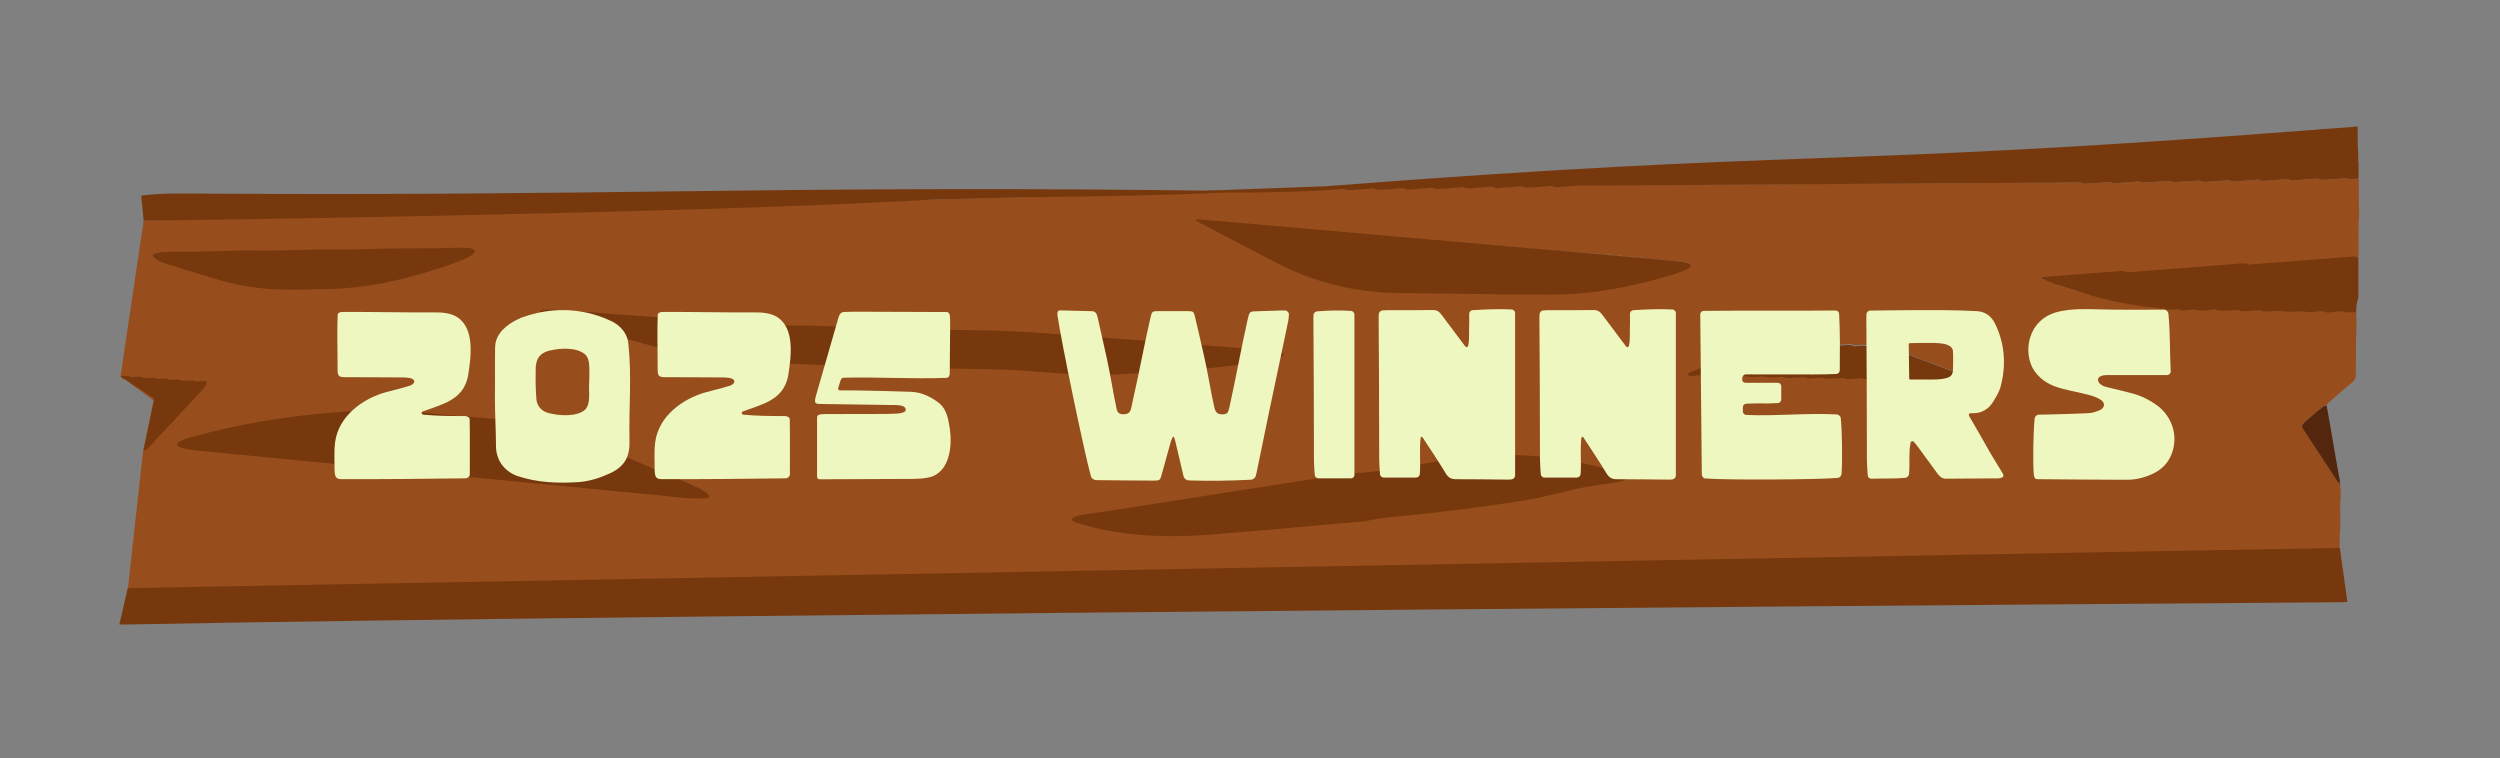 <?xml version="1.0" encoding="UTF-8"?>
<svg id="Layer_1" data-name="Layer 1" xmlns="http://www.w3.org/2000/svg" viewBox="0 0 1254.9 380.5">
  <rect x="0" y="0" width="1254.9" height="380.5" fill="#808080" stroke="none"/>
  <defs>
    <style>
      .cls-1 {
        fill: #eff7c0;
      }

      .cls-2 {
        fill: #54260e;
      }

      .cls-3 {
        fill: #78380d;
      }

      .cls-4 {
        fill: #974e1c;
      }
    </style>
  </defs>
  <polyline class="cls-4" points="64.2 295.5 662.5 286.1 641.5 95.5 72.1 110.8 60.5 188.9 77.1 201 71.8 226.5"/>
  <path class="cls-4" d="M1043,91.6c.6,0,1.4-.3,2,.1,1.4.7,2.8.5,4.3.4,2.8-.2,5.7-.4,8.5-.6.6,0,1.4-.3,2,0,1.6.8,3.2.4,4.8.3,2.6-.2,5.3-.4,7.9-.6.6,0,1.4-.3,2,0,1.7.8,3.3.5,5.1.3,2.7-.2,5.5-.4,8.2-.6.6,0,1.4-.3,2,0,1.9.9,3.7.4,5.6.3,2.5-.1,4.9-.4,7.4-.5.6,0,1.4-.3,2,.1,1.4.7,2.8.5,4.3.4,2.8-.2,5.7-.4,8.5-.6.6,0,1.4-.3,2,0,1.6.8,3.2.4,4.8.3,2.6-.2,5.3-.4,7.9-.6.6,0,1.4-.3,2,0,1.7.8,3.3.4,5.1.3,2.6-.2,5.1-.4,7.7-.6.6,0,1.4-.3,2,0,1.9.9,3.7.4,5.6.3,2.6-.2,5.3-.4,7.9-.6.7,0,1.6-.2,2.3.2,1.1.5,2.3.4,3.3.3,2.6-.2,5.1-.4,7.7-.6.8-.1,1.8-.4,2.5-.1,1.9.8,3.7.4,5.6.3,0,4.6,0,9.2.1,13.7,0,1.4.1,2.7.1,4.1-.4,4.9-.3,9.8-.3,14.8,0,2.4.2,5.2-.2,7.6-.3-.8-.9-.8-1.6-.7-.7,0-1.5-.2-2.2-.2-16.1,2.7-32.4,3.4-48.7,4.3-.9.1-2.3.2-3.1-.2-2.1.6-2.7-.1-4.1-.3-18,5.1-35.7,3.1-53.6,4-1.4.1-2.6.3-4-.3-.7-.3-1.5-.1-2.3-.1-12.7.9-25.4,1.8-38.1,2.7-.4,0-.8-.3-1.4.6,2.2.8,4.2,1.7,6.2,2.3,6.1,2.1,12.3,4.1,18.5,5.9,3.8,1.1,7.8,2.1,11.6,3,2.6.6,5.2,1,7.8,1.5,2.2.4,4.5.7,6.7,1.1,2,.4,4,.4,5.9.6,1.5.2,3,.5,4.5.4.3,0,.6-.1.8.1,1.7.9,3.3.4,5.1.4.6,0,1.4-.2,2,.1,1.5.8,3,.4,4.5.3,1.6,0,3.1-.5,4.5-.1,1.6.4,3,.4,4.5.3,1.9-.1,3.8-.7,5.6-.3,3,.8,6,.1,9,.1.6,0,1.4-.2,2,.1,1.4.7,2.6.4,4,.4,2.8,0,5.6-1,8.4.2.3.1.5,0,.8,0,3.4-.1,7-.5,10.5,0,3.4.5,7-.5,10.4.2,2.1.4,4.2-.2,6.2-.3.7,0,1.6-.3,2.3.1,1.5.7,2.8.4,4.3.3,1.9-.1,3.8-.7,5.6-.2,2.2.6,4.4.3,6.4.2.1,2.5.2,5,.2,7.5-.1.6-.2,1.2,0,1.9-.4,4.5-.3,8.9-.3,13.5,0,2.9-.1,5.9-.1,8.8,0,1.6-.4,2.5-1.2,3.2-3.5,2.9-7.1,6-10.5,9-.8.7-1.7,1.6-2.5,2.3-.3,0-.5.2-.4.8h-.1l-.1-.1c-.7.1-1.5.5-2.2,1.1-1.6,1.4-3,2.5-4.6,3.7-1.6,1.4-3.1,2.9-4.7,4.4-.6.6-.7,1.4-.2,2.3.1.2.2.4.4.6,5.6,8.5,11.1,17,16.7,25.5.4.6.8,1.1,1.5,1.2.2.6.2,1.4.1,2.1l-.1.3.1.3c.1.3.2.7.3,1-.2.6-.2,1.2,0,1.9-.4,4.7-.4,9.4-.2,14.1-.2.6-.2,1.2,0,1.9-.4,3.3-.3,6.8-.4,10.2,0,.9-.3,1.5-.8,1.5-1.2.1-2.4.2-3.6.3-2.3-.3-4.5-.1-6.8.3-.7-.2-1.6-.2-2.3.1-1.9-.1-3.6-.2-5.5-.2-.4,0-.7.1-.9.7-1.4-.7-2.7-.8-4.2-.6-2.1.2-4.2.3-6.2.5-.5,0-1.1.2-1.7,0-2-.9-4-.4-5.9-.3-2.8.2-5.7.4-8.5.6-.7.1-1.6.3-2.3,0-1.5-.7-3-.4-4.5-.3-3.2.2-6.4.5-9.7.7-.7.1-1.6.3-2.3,0-1.7-.8-3.3-.4-5.1-.3-3.3.2-6.7.5-10,.7-.6,0-1.4.3-2,0-1.8-.8-3.5-.4-5.3-.3-3,.2-6,.4-9,.6-.6,0-1.4.3-2,0-2-.9-4-.4-5.9-.3-2.9.2-5.8.4-8.8.6-.6,0-1.4.3-2,0-1.5-.7-3-.5-4.5-.4-3.2.2-6.4.5-9.7.7-.7.1-1.6.3-2.3,0-1.7-.8-3.3-.4-5.1-.3-3.3.2-6.7.5-10,.7-.6,0-1.4.3-2,0-1.9-.9-3.7-.4-5.6-.3-2.7.2-5.5.4-8.2.6-.6,0-1.4.3-2,0-2-.9-4-.4-5.9-.3-2.9.2-5.8.4-8.8.6-.6,0-1.4.3-2,0-1.6-.8-3.2-.4-4.8-.3-3.2.2-6.4.5-9.7.7-.6,0-1.4.3-2,0-1.7-.8-3.3-.4-5.1-.3-3.3.2-6.7.5-10,.7-.6,0-1.4.3-2,0-1.9-.9-3.7-.4-5.6-.3-2.7.2-5.5.4-8.2.6-.6,0-1.4.3-2,0-2-.9-4-.4-5.9-.3-3,.2-6,.4-9,.6-.7.1-1.6.3-2.3,0-1.6-.7-3.2-.4-4.8-.3-3.2.2-6.4.5-9.7.7-.6,0-1.4.3-2,0-1.7-.8-3.3-.4-5.1-.3-3.1.2-6.2.5-9.4.7-.6,0-1.4.3-2,0-1.9-.9-3.7-.4-5.6-.3-3.1.2-6.2.4-9.4.7-.6,0-1.4.3-2,0-2-.9-4-.4-5.9-.3-2.9.2-5.8.4-8.8.6-.6,0-1.4.3-2,0-1.6-.8-3.2-.4-4.8-.3-3,.2-6,.4-9,.6-.6,0-1.4.3-2,0-1.7-.8-3.3-.4-5.1-.3-3.3.2-6.7.5-10,.7-.6,0-1.4.3-2,0-1.9-.8-3.7-.4-5.6-.3-2.9.2-5.8.4-8.8.6-.6,0-1.4.3-2,0-2.1-.9-4.2-.4-6.2-.3-2.8.2,234.9-5.1,232.1-4.9-.6,0-1.4.3-2,0-1.6-.8-3.2-.4-4.8-.3-3.2.2-6.4.5-9.7.7-.6,0-1.4.3-2,0-1.7-.8-3.3-.4-5.1-.3-3.1.2-6.2.5-9.4.7-.6,0-1.4.3-2,0-1.9-.8-3.7-.4-5.6-.3-2.9.2-5.8.4-8.8.6-.6,0-1.4.3-2,0-2.1-.9-4.2-.4-6.2-.3-3,.2-6,.4-9,.6-.6,0-1.4.3-2,0-1.6-.8-3.2-.4-4.8-.3-3.2.2-6.4.5-9.7.7-.6,0-1.4.3-2,0-1.7-.8-3.3-.4-5.1-.3-3.1.2-6.2.5-9.4.7-.6,0-1.4.3-2,0-1.9-.8-3.7-.4-5.6-.3-2.9.2-5.8.4-8.8.6-.6,0-1.4.3-2,0-2.1-.9-4.2-.4-6.2-.3-2.8.2-5.7.4-8.5.6-.6,0-1.4.3-2,0-1.6-.8-3.2-.4-4.8-.3-3.2.2-6.4.5-9.7.7-.6,0-1.4.3-2,0-1.8-.8-3.5-.4-5.3-.3-3.2.2-6.4.5-9.7.7-.6,0-1.4.3-2,0-1.9-.8-3.7-.4-5.6-.3-2.9.2-5.8.4-8.8.6-.6,0-1.4.3-2,0-2.1-.9-4.2-.4-6.2-.3-2.8.2-5.7.4-8.5.6-.6,0-1.4.3-2,0-1.6-.8-3.2-.4-4.8-.3-3.2.2-6.4.5-9.7.7-.6,0-1.4.3-2,0-1.8-.8-3.5-.4-5.3-.3-3,.2-6,.4-9,.6-.6,0-1.4.3-2,0-1.9-.8-3.7-.4-5.6-.3-2.9.2-5.8.4-8.8.6-.6,0-1.4.3-2,0-2.1-.9-4.2-.4-6.2-.3-2.8.2-5.7.4-8.5.6-.6,0-1.4.3-2,0-1.6-.8-3.2-.4-4.8-.3-3.2.2-6.4.5-9.7.7-.6,0-1.4.3-2,0-1.8-.8-3.5-.4-5.3-.3-3,.2-6,.4-9,.6-.6,0-1.4.3-2,0-2-.9-4-.4-5.9-.3-3,.2-6,.4-9,.6-.6,0-1.4.3-2,0-2.1-.9-4.2-.4-6.2-.3-2.8.2-5.7.4-8.5.6-.6,0-1.4.3-2,0-1.7-.8-3.3-.4-5.1-.3-3.1.2-6.2.4-9.4.7-.6,0-1.5.4-2,0-1.2-.8-2.4-.1-3.5.5-.2-.4-.3-.7-.6-.7h-2.5c-7.9.2-15.8.4-23.8.6-3.6.1-3,0-3.3-4.8-.3-5.1-.8-10.2-.9-15.3,2.3-.4,2.5-11.4,4.7-12.9.5-.3,15.3-4.8,15.9-4.9,2.2-.2-1.6,7.5.6,7.3.6-.1,2,.8,2.6.5,1.8-1.1-.9,2.3.8,2.1,2-.2,1.4-4.5,3.3-4.7.7-.1,2.8,4.2,3.5,3.7,1-.6,1,3.4,2.1,3.3,2.4-.2,6-4.5,8.4-4.7.6-.1,1.1,2.9,1.8,2.5,1.6-1,2.1.3,3.6.1,2-.2,4-.3,5.9-.5.6-.1,1.4,0,2-.4,1.1-.8,2.4-.8,3.6-.9,2.3-.2,4.8-2.1,7.1-2.3.6-.1.6.1,1.2-.3,1.4-.9,3.3.8,4.7.7,2.1-.2,4.2-.3,6.2-.5.6-.1,1.4.1,2-.3,1.5-1,3-.9,4.5-1,2-.2,4-.3,5.9-.5.7-.1,1.6,0,2.3-.4,1.1-.8,2.4-.8,3.6-.9,2.2-.2,4.4-.3,6.6-.5.6-.1,1.4.1,2-.3,1.8-1.1,3.5-1,5.3-1.1,2-.2,4-.3,5.9-.5.7-.1,1.6-.1,2.2-.5,1-.6,2.1-.7,3.1-.8,2.4-.2,4.7-.3,7.1-.5.6-.1,1.4.1,2-.3,1.6-1,3.1-.9,4.8-1.1,2-.2,4-.3,5.9-.5.6-.1,1.4,0,2-.4,1.1-.8,2.4-.8,3.6-.9,2.3-.2,4-2.5,6.2-2.7.7-.1,2.3,1.2,3,.8,1-.6,1.4-1.2,2.4-1.4,2.9-.2-1.4.2,1.7,0,.4,0,0,1,0,0,0-.6-2.5.1-2.8-.1-.3-.2-4.9,2,2,0-3.7-.7-.6-1.8-4.3-2.5-5-.9-9.2-5-14.2-5.2-3.2-.2-6.6-1.6-9.8-1.7-2.6-.1-5.2-1.2-7.9-.5-.4.1-.8.1-1.1,0-1.6-.9-3.2-.5-4.8-.4-.7,0-1.6.3-2.3-.1-1.4-.6-2.6-.4-4-.4-1.8.1-3.6.3-5.4.4-.7,0-1.6.2-2.3-.2-1.1-.5-2.4,5.3-3.5,5.4-8.6.6-16.7-.6-25.4.1-25.4,2-51.1,5.1-76.4,7.1-.6-7.8-1-20.6-1.6-28.5-.1-.9-.1-1.9.2-2.7l-11.9-38.5c0-1.2,0-2.5.1-3.7.4-8.3.8-16.6,1.2-25.1,0-.4.1-.9.2-1.4.2.9.3,2.2,1.1,2.4,1.4.3-1-35.2.3-35.2,3.5-.1,16,27.5,19.6,28.1,2.1.4,10.3-2.1,12.4-2.2.7,0,4.3,1.1,5,1.6,1.2.6-2.3,4.3-1,4.3,2.7-.1-1,.1,1.7,1.2.5.2,2-.3,2.5-.4,1.6-.1.9-.1,2.6-.2.7,0,1.4,1.1,2.1,1.5,1.1.5,1.1.8,2.3.7,2-.1,3.8.9,5.8,1.5,3,.8,6,.1,9,.1.6,0,1.4-.2,2,.1,1.4.7,2.8.4,4.3.3,1.8-.1,3.6-.7,5.4-.2,2.8.8,5.6.1,8.4.1.7,0,1.6-.3,2.3,0,1.6.8,3.2.4,4.8.3,1.8-.1,3.6-.7,5.4-.3,3.1.8,6.2.1,9.4.1.5,0,1.1-.2,1.7.1,1.4.8,2.8.4,4.3.4,1.8-.1,3.6-.7,5.4-.2,2.8.8,5.6.2,8.4.1.7,0,1.6-.3,2.3,0,1.6.7,3.2.5,4.8.3,2.7-.2,5.5-.4,8.2-.6,1.1-.1,2.3.1,3.3.3,2.9.5,5.9.2,8.7-.6,1.4-.4,2.8-.8,4.2-.9,2.7-.2,5.5-.4,8.2-.6.7-.1,1.6.1,2.3-.4,1.5-.9,3-1,4.5-1,2.8-.1,5.6-1.9,8.4-1.8.2,0,.4-.1.5-.3.8-.7,1.9-.7,2.8-.8.6-.1,1.4,0,2-.3,2.1-1.4,4.3-1.1,6.3-2,2.4-.9,4.8-1.6,7.2-2.4,1.9-.6,3.7-1.2,5.6-1.5,1.5-.2,2.7-1,4.1-2-2,.4-3.8-.8-5.8-.7-2.8.1-5.6-1.1-8.4-.4-.2,0-.4,0-.5-.1-1.1-.8-2.4-.5-3.6-.5-.5,0-1.1.1-1.7-.2-1.1-.6-2.3-.4-3.3-.4-.7,0-1.6.2-2.3-.1-1.2-.6-2.4-.4-3.6-.4-.6,0-1.4.2-2-.1-1.4-.7-2.6-.4-4-.4-.5,0-1.1.2-1.7-.1-1.2-.7-2.6-.5-4-.4-.6,0-1.4.2-2-.1-1.1-.6-2.3-.4-3.3-.4-2.5.2-5.1-1-7.6-.4h-.3c-1.2-.8-2.6-.5-4-.4-.6,0-1.4.1-2-.2-1.1-.6-2.3-.4-3.3-.3-.7,0-1.6.2-2.3-.1-1.1-.5-2.3-.5-3.3-.4-2.5.2-5.1-1-7.6-.4h-.3c-1.2-.8-2.6-.5-4-.5-.6,0-1.4.2-2-.1-1.1-.6-2.3-.4-3.3-.4-.7,0-1.6.2-2.3-.1-1.2-.6-2.4-.4-3.6-.4-.5,0-1.1.2-1.7,0-1.5-.7-3-.5-4.5-.4-.5,0-1,.2-1.5-.1-1.2-.7-2.6-.5-4-.4-.7,0-1.6.2-2.3-.2-.8-.5-1.7-.4-2.5-.3-2.7.3-5.4-.9-8.2-.4-.3,0-.5-.1-.8-.3-.7-.4-1.5-.4-2.3-.2-2.7.4-5.4-1-8.2-.4-1.7-1-3.3-.5-5.1-.5-.4,0-.9,0-1.4-.2-.8-.4-1.7-.4-2.5-.3-2.7.4-5.4-1-8.2-.4-1.6-.9-3.1-.5-4.8-.5-.5,0-1.1,0-1.7-.3-.8-.4-1.7-.4-2.5-.3-2.7.3-5.4-1-8.2-.4-.1,0-.2,0-.3-.1-1.2-.8-2.6-.5-4-.4-.5,0-1.1.2-1.7,0-2.7-1.2-5.4-.4-8.1-.8-2.8-.5-5.6-1.2-8.4-.5-.2,0-.4,0-.5-.1-1.2-.8-2.6-.5-4-.5-.6,0-1.4.2-2-.1-1.1-.6-2.3-.4-3.3-.4-.5,0-1.1.2-1.7-.1-1.2-.7-2.4-.5-3.6-.4-.5,0-1.1.2-1.7,0-1.8-.9-3.5-.5-5.3-.4,0-6.2.4-12.4.7-18.4.3-.2.5-.5.6-.5,3.5-.3,7.2-.6,10.7-.8.8.7,1.8.8,2.7.7,2.2-.2,4.3-.3,6.4-.5.6,1.1,1.4.8,2.1.7,3.2-.2,6.4-.5,9.7-.7.7-.1,1.6-.3,2.3,0,1.8.8,3.5.4,5.3.3,2.6-.2,5.1-.4,7.7-.6.6,0,1.4-.3,2,.1,1.4.7,2.8.5,4.3.4,2.7-.2,5.5-.4,8.2-.6.7-.1,1.6-.3,2.3,0,1.5.7,3,.5,4.5.4,2.7-.2,5.5-.4,8.2-.6.6,0,1.4-.3,2,0,1.7.8,3.3.4,5.1.3,2.7-.2,5.5-.4,8.2-.6.6,0,1.4-.3,2,0,1.8.9,3.5.4,5.3.3,2.6-.2,5.1-.4,7.7-.6.6,0,1.4-.3,2,.1,1.4.7,2.8.5,4.3.4,2.7-.2,5.5-.4,8.2-.6.7-.1,1.6-.3,2.3,0,1.5.7,3,.5,4.5.4,2.7-.2,5.5-.4,8.2-.6.6,0,1.4-.3,2,0,1.7.8,3.3.4,5.1.3,2.7-.2,5.5-.4,8.2-.6.6,0,1.4-.3,2,0M1000.1,90.1c.7-.1,1.6-.3,2.3,0,1.5.7,3,.5,4.5.4,2.9-.2,5.8-.4,8.8-.6.6,0,1.4-.3,2,0,1.7.8,3.3.4,5.1.3,2.6-.2,5.1-.4,7.7-.6.6,0,1.4-.3,2,0,1.8.8,3.5.4,5.3.3M985.7,90.3c.6,0,1.4-.3,2,.1M989.5,189.8c-.3-.2-.6-.4-1-.6-4.7-1.8-9.4-3.4-14-5.1-4.7-1.8-9.4-3.4-14-5.3-5.1-2-10.3-3.4-15.5-4.5-1.2-.2-2.4-.7-3.6-.7-3.1,0-6.2-1-9.4-.3-.4.1-.9.2-1.5-.1-1.4-.8-2.8-.4-4.3-.4-1.9.1-3.8.7-5.6.2-2-.5-4-.3-5.9-.3-2.3.1-4.9,1.2-7.1.2-.4-.2-.6-.5-1.1-.5-2,.1-4,.3-5.9.5-.6.1-1.4,0-2,.4-1.2.9-2.6.8-4,.9-1.5.1-2.9-.1-4.3.5-1.9.9-3.7.9-5.6,1.1-.6.1-1.4,0-2,.3-2.6,1.5-5.4.8-8.1,2.3-2.2-.3-4.3,1-6.4,1.7-5.3,1.6-10.5,3.8-15.7,5.8-.2.1-.4.2-.4.5-.1.2,0,.8,0,.8.4.2.9.4,1.4.4,2.1-.1,4.3-.8,6.2-.3,2.6.6,5.1.2,7.6.2.8,0,1.8-.3,2.5,0,1.5.7,3,.4,4.5.3,1.7-.1,3.4-.6,5.1-.1,1.7.4,3.2.3,4.8.3,1.5-.1,2.9-.5,4.3-.1,1.7.5,3.3.4,5.1.3,1.2-.1,2.5-.6,3.6-.1,2.6.9,5.1.2,7.6.2.9,0,2-.2,2.8.1,1.1.4,2.3.4,3.3.3,1.6-.1,3.2-.7,4.8-.2,2.8.8,5.6.2,8.4.1.6,0,1.4-.2,2,.1,1.4.7,2.6.4,4,.3,1.6-.1,3.1-.7,4.6-.2,2.7.9,5.3.2,7.9.2.7,0,1.6-.3,2.3,0,1.5.7,3,.4,4.5.4,1.6-.1,3.1-.5,4.6-.1,1.7.5,3.2.4,4.8.3,1.6-.1,3.1-.6,4.6-.2,2.4.7,4.7.3,7.1.2.8,0,1.8-.3,2.5,0,1.5.7,2.8.4,4.3.3,1.6-.1,3.1-.6,4.6-.1,2.5,1.4,5,.7,7.6,0Z"/>
  <path class="cls-3" d="M677.1,239.6c1.5-1.8,4.8-2.2,7.4-2.4,17.4-1.4,36.8-6.4,54.1-7.9,26.3-2.7,51,.6,76.4,8.7,10,3.7-13.8,5.2-15.8,5.9-11.5,1.8-23.1,5.7-34.6,7.4-22.3,3.5-43.8,6.2-66.7,8.3-4.4.4-8.7,1.2-13,2.1-2.6.4-5.6.4-7.2-1.6-2-2.3-1.8-7.5-2.1-12-.2-2.8-.5-6.2,1.5-8.5h0Z"/>
  <path class="cls-3" d="M682.8,261.9c-17.4,1.4-46.6,4.2-64,5.5-26.3,2.7-52.9,3.1-78.4-5-10-3.7,13.8-5.2,15.8-5.9,11.5-1.8,23.2-3.6,34.6-5.4,22.3-3.5,44.4-7,66.7-10.4,4.4-.7,20.5-2.6,24.9-3.4"/>
  <path class="cls-3" d="M1174.5,275l3.8,27.1c-1.1.1-2.3.2-3.4.2,0,0-850.6,6-1112.4,11.2h-2.6l4.2-18.3"/>
  <path class="cls-3" d="M60.5,188.9c1.8-.1,3.5-.6,5.3.3.5.3,1.1.1,1.7,0,1.5-.1,3-.4,4.5.4.5.3,1.1.1,1.7.1,1.8-.1,3.5-.4,5.3.4.6.3,1.4,0,2,0,1.4,0,2.6-.3,4,.4.6.3,1.4.1,2,.1,1.5-.1,3-.3,4.5.4.6.3,1.4.1,2,0,1.5-.1,2.8-.2,4.2.3,1,.4,2.3,0,3.4,0,.6,0,1.4-.1,2,0,.2,0,.5.4.6.7s0,.9-.2,1.2c-.4.6-.8,1.2-1.2,1.8-2.3,2.5-4.7,4.9-7,7.4-6.6,7.1-13.1,14.2-19.8,21.3-1.1,1.1-2.2,2.6-3.5,2.6,1.6-7.5,3.1-15.1,4.7-22.6.2-1,.4-2.1.6-2.9-.3-1.5-1-1.6-1.6-1.9-4.4-2.9-8.6-5.7-13-8.6-.9-.2-1.6-.3-2.2-1.4Z"/>
  <path class="cls-3" d="M1182.7,156.7c-2.2.1-4.3.4-6.4-.2-1.9-.5-3.7.1-5.6.2-1.5.1-2.8.4-4.3-.3-.7-.3-1.5-.1-2.3-.1-2.1.1-4.2.7-6.2.3-3.5-.7-7,.3-10.4-.2-3.5-.5-7-.1-10.5,0-.3,0-.6.1-.8,0-2.8-1.2-5.6-.2-8.4-.2-1.4,0-2.6.3-4-.4-.6-.3-1.4-.1-2-.1-3,0-6,.7-9-.1-1.9-.5-3.7.2-5.6.3-1.5.1-3,.1-4.5-.3-1.5-.4-3,0-4.5.1-1.5,0-3,.5-4.5-.3-.6-.3-1.4-.1-2-.1-1.7.1-3.4.5-5.1-.4-.2-.1-.5-.1-.8-.1-1.6.1-3-.2-4.5-.4-2-.2-4-.3-5.9-.6-2.2-.4-4.5-.7-6.7-1.1-2.6-.5-5.2-.9-7.8-1.5-3.8-.9-7.8-1.8-11.6-3-6.1-1.9-12.4-4-18.5-5.9-2.1-.7-4.2-1.7-6.2-2.5.4-1,.9-.7,1.4-.8,12.7-1,25.4-2,38.1-2.9.7-.1,1.6-.3,2.3.1,1.4.6,2.6.4,4,.3,17.9-1.4,35.8-2.8,53.7-4.2,1.5-.1,2.8-.3,4.3.3.8.4,1.9.1,2.8,0,16.2-1.2,32.6-2.5,48.8-3.7.7-.1,1.6-.1,2.3-.1.6,0,1.1.4,1.5,1.1v19.4c-.8,2.5-1.1,5-1.1,7.4Z"/>
  <path class="cls-2" d="M1174.6,242.5c-.6,0-1-.5-1.5-1.2-5.6-8.5-11.1-17-16.7-25.5-.1-.2-.3-.4-.4-.6-.5-.9-.6-1.6,0-2.3,1.2-1.4,3.1-3,4.7-4.4,1.5-1.4,3.1-2.6,4.7-3.8.7-.6,2.1-1.5,2.5-1,2.3,12.5,4.3,25.1,6.6,37.5,0,.3,0,.9.1,1.3Z"/>
  <path class="cls-3" d="M665.3,93.5c245.1-19,249.3-9.2,494.5-28.2,1.6-.1,3.2-.2,4.8-.4,6.2-.4,12.6-.9,18.8-1.4.2,4.4-.1,8.7.3,13,0,11,.3-1.4.2,9.7,0,1.2.1,2.5-.2,3.6-1.9.1-3.7.4-5.6-.3-.8-.3-1.7,0-2.5.1-2.6.2-5.1.4-7.7.6-1.1.1-2.3.2-3.3-.3-.7-.3-1.5-.2-2.3-.2-2.6.2-5.3.4-7.9.6-1.9.1-3.7.6-5.6-.3-.6-.3-1.4,0-2,0-2.6.2-5.1.4-7.7.6-1.7.1-3.4.5-5.1-.3-.6-.3-1.4-.1-2,0-2.6.2-5.3.4-7.9.6-1.6.1-3.2.5-4.8-.3-.6-.3-1.4-.1-2,0-2.8.2-5.7.4-8.5.6-1.5.1-2.8.3-4.3-.4-.6-.3-1.4-.1-2-.1-2.5.2-4.9.4-7.4.5-1.9.1-3.7.6-5.6-.3-.6-.3-1.4,0-2,0-2.7.2-5.5.4-8.2.6-1.7.1-3.4.5-5.1-.3-.6-.3-1.4-.1-2,0-2.6.2-5.3.4-7.9.6-1.6.1-3.2.5-4.8-.3-.6-.3-1.4-.1-2,0-2.8.2-5.7.4-8.5.6-1.5.1-2.8.3-4.3-.4-.6-.3-1.4-.1-2-.1l-248.3,1.6c-.6-.3-1.4-.1-2,0-2.7.2-5.5.4-8.2.6-1.7.1-3.4.5-5.1-.3-.6-.3-1.4-.1-2,0-2.7.2-5.5.4-8.2.6-1.5.1-3,.4-4.5-.4-.7-.3-1.5-.1-2.3,0-2.7.2-5.5.4-8.2.6-1.5.1-2.8.4-4.3-.4-.6-.3-1.4-.1-2-.1-2.6.2-5.1.4-7.7.6-1.8.1-3.5.5-5.3-.3-.6-.3-1.4-.1-2,0-2.7.2-5.5.4-8.2.6-1.7.1-3.4.5-5.1-.3-.6-.3-1.4-.1-2,0-2.7.2-5.5.4-8.2.6-1.5.1-3,.4-4.5-.4-.7-.3-1.5-.1-2.3,0-2.7.2-5.5.4-8.2.6-1.5.1-2.8.4-4.3-.4-.6-.3-1.4-.1-2-.1-2.6.2-5.1.4-7.7.6-1.8.1-3.5.5-5.3-.3-.7-.3-1.5,0-2.3,0-3.2.2-6.4.5-9.7.7-.7.1-56.2,2.2-56.8,0l59.3-2.2Z"/>
  <path class="cls-3" d="M992.9,190.5c-2.8.6-5.4,1.5-8,.5-1.6-.5-3.2.1-4.9.1-1.6.1-3,.3-4.5-.3-.7-.4-1.8-.1-2.6,0-2.5.1-5,.5-7.5-.2-1.6-.5-3.2.1-4.9.2s-3.4.2-5.1-.3c-1.6-.4-3.2,0-4.9.1-1.6.1-3.2.4-4.8-.4-.7-.3-1.6-.1-2.4,0-2.8,0-5.6.7-8.4-.2-1.6-.5-3.2.1-4.9.2-1.5.1-2.8.3-4.2-.3-.6-.3-1.5-.1-2.1-.1-3,0-5.9.7-8.9-.1-1.7-.4-3.4.1-5.1.2-1.2.1-2.4.2-3.5-.3-1-.3-2-.1-3-.1-2.6,0-5.4.7-8-.2-1.2-.4-2.6.1-3.8.1-1.8.1-3.5.2-5.4-.3-1.5-.4-3,0-4.5.1-1.7.1-3.3.1-5.1-.3-1.8-.4-3.6.1-5.4.1-1.6.1-3.2.4-4.8-.3-.7-.4-1.8,0-2.6,0-2.6,0-5.4.5-8-.2-2.1-.5-4.4.2-6.7.3-.4,0-1-.2-1.5-.4,0,0-.1-.6,0-.8s.3-.4.4-.5c5.5-2.1,11-4.5,16.6-6.1,2.2-.6,4.5-2.1,6.9-1.8,2.8-1.6,5.7-.8,8.6-2.4.6-.3,1.5-.3,2.1-.3,2-.2,4-.2,5.9-1.2,1.5-.6,3-.4,4.5-.5s2.8-.1,4.2-1c.6-.4,1.5-.3,2.1-.4,2.1-.2,4.2-.3,6.2-.5.5,0,1-.2,1.6,0,2.4,1.1,4.8.4,7.2.3,2.1-.1,4.2-.2,6.2.3s4-.1,5.9-.2c1.6-.1,3-.4,4.5.4.4.2,1,.2,1.6.1,3.3-.7,6.7.3,9.9.3,1.4,0,2.5.5,3.8.7,5.5,1.1,11,2.6,16.4,4.8,5,2,9.9,3.7,14.9,5.6s9.9,3.6,14.9,5.4c.4-.5.7-.3,1.1-.1Z"/>
  <path class="cls-3" d="M353.9,250.1c-9.4.6-20.5-1.5-30.2-2.1-20.9-2.1-41.8-4.1-62.7-6.1-36.3-3.4-72.8-7-109-10.6-15.1-1.5-30.2-2.8-45.3-4.4-5.3-.6-28.5-1.7-12.1-7.1,30.9-8.7,63.2-13,94.9-14,15.9.3,32.2,2.4,48.2,3.6,31.5,1.6,61.1,13,89.5,25.6,2.8,1.8,36.6,13.2,27.1,15.2l-.4-.1Z"/>
  <path class="cls-3" d="M271.1,156.2c1.7-1.5,9-.5,12.2-.5,8.9.6,17.8,1.4,26.7,2.1,30,1.9,58.6,5.3,88.7,5.6,15.2-.1,28.1,1,42.5,1.6,23.1.7,51.6.3,75.2,1.7,37.5,2.7,75.1,5.6,112.6,8.5,47.3,2.9-28.1,10.7-37.2,10.9-10.1.8-20.1,1.2-30.1,1.8-18.6,1.1-37.8-1.4-56.3-2.3-31.4-1.1-65-.2-96.1-2.5-21.9-1.1-44.3-.4-65.7-5.4-18.2-4-35.9-9.8-53.7-14.8-4.8-1.5-10.1-2.8-14.8-4.4-2.5-.9-4-1.7-4-2.3h0Z"/>
  <path class="cls-3" d="M236.5,124.7c11.9,3.3-35.4,15.8-38.2,16.1-13.3,3.3-26.9,4.4-40.6,4.4-15.4.7-30.5.2-45.6-4.1-6.8-1.8-13.4-4-20.1-6-4.9-1.8-12.8-3.2-15.4-6.7-.2-.8,1.4-1.5,4.3-1.8,2.2-.2,5.2-.3,7.6-.3,14.7.3,29.3-.9,44-.5,15-.2,29.8-.8,44.9-.6,14-.5,28.4-.6,42.5-.6,5.2,0,11.5-.6,16.3,0l.3.1Z"/>
  <path class="cls-3" d="M600.2,110.8l.8-.8,152,13.3c28.8,2.5,57.9,5,86.6,7.6,11.1,1,12.7,3.1.8,6.7-20,6.2-39.9,10.1-60.9,10.3-23,.1-45.6-.5-68.6-.7-3.2,0-6.6-.1-9.8-.1-21.1-.3-41.9-5.5-60.7-15.3l-40.2-21Z"/>
  <path class="cls-3" d="M72.1,110.8s269.9-3.3,395.8-10.6l46.3-1.2s65.8-.5,100.5-2.4l1.7-.8-36-.4c-193-2-281.2,3-475.3,1.8-12.2,0-23.3-.5-34.2,1"/>
  <g>
    <path class="cls-1" d="M235.75,210.32c.2,6.57,0,25.48.07,27.82.02,1.11-1.17,2-2.38,1.96-20.96.28-41.72.48-62.58.4-1.1-.04-2.1-.52-2.51-1.55-.75-2.66-.28-5.56-.49-8.32-.04-2.91-.02-5.78.36-8.66,1.67-12.94,13.56-21.77,25.43-25.08,3.83-1.05,7.71-1.93,11.5-3.1,2.05-.42,4.3-2.48,1.49-3.78-1.39-.43-2.89-.52-4.35-.56-9.64-.1-19.31-.04-28.95-.12-3.91.12-3.89-1.21-3.9-4.7.04-8.81-.3-17.68.05-26.5.14-1.42,1.54-1.49,2.74-1.56,15.21-.04,30.44.34,45.66.25,3.79-.12,8.41.32,11.56,2.35,9.04,5.73,6.99,20.22,5.46,29.68-2.46,12.12-12.98,14.01-22.81,17.72-.76.53-.54,1.36.35,1.58,6.72.64,12.83.68,20.26.7,1.12-.12,2.75.3,3.02,1.4l.02.06h0Z"/>
    <path class="cls-1" d="M248.43,199.37c.14-8.18-.07-16.4.09-24.6.02-1.21.14-2.48.47-3.63,1.78-5.85,7.52-9.5,12.89-11.75,14.62-5.29,29.76-5.06,43.96,1.33,5.22,2.09,9.35,6.63,9.62,12.41,1.69,15.79.17,31.67.51,47.5.14,3.44-.19,7.35-1.91,10.27-1.7,3.12-4.84,5.34-8.07,6.77-4.8,2.21-9.78,3.78-15,4.28-10.53.76-21.37.35-31.41-3.05-7.02-2.65-10.83-8.55-10.62-15.8-.05-7.9-.54-15.76-.54-23.63v-.1ZM295.75,192.2c.1-2.73.16-5.51.05-8.25-.07-2.24-.53-4.7-2.29-6.24-4.42-3.46-12.19-3-17.45-1.78-5.67,1.34-7.37,4.88-7.17,10.41-.09,4.68-.02,9.38.36,14.05.3,3.3,2.39,5.74,5.49,6.77,5.21,1.53,14.68,2.32,18.97-1.51,3.06-3.29,1.66-9.15,2.02-13.36v-.1h0Z"/>
    <path class="cls-1" d="M396.42,210.32c.2,6.57,0,25.48.07,27.82.02,1.11-1.17,2-2.38,1.96-20.96.28-41.72.48-62.58.4-1.1-.04-2.1-.52-2.51-1.55-.75-2.66-.28-5.56-.49-8.32-.04-2.91-.02-5.78.36-8.66,1.67-12.94,13.56-21.77,25.43-25.08,3.83-1.05,7.71-1.93,11.5-3.1,2.05-.42,4.3-2.48,1.49-3.78-1.39-.43-2.89-.52-4.35-.56-9.64-.1-19.31-.04-28.95-.12-3.91.12-3.89-1.21-3.9-4.7.04-8.81-.3-17.68.05-26.5.14-1.42,1.54-1.49,2.74-1.56,15.21-.04,30.44.34,45.66.25,3.79-.12,8.41.32,11.56,2.35,9.04,5.73,6.99,20.22,5.46,29.68-2.46,12.12-12.98,14.01-22.81,17.72-.76.53-.54,1.36.35,1.58,6.72.64,12.83.68,20.26.7,1.12-.12,2.75.3,3.02,1.4l.02.06h0Z"/>
    <path class="cls-1" d="M410.45,240.21c-.21-.21-.3-.55-.32-.95-.02-9.94,0-19.47,0-29.25-.01-.58.06-1.29.55-1.61.97-.55,2.48-.48,3.64-.55,10.09-.05,20.22-.01,30.31-.06,2.15-.18,8.94.28,9.93-1.64.89-3.79-7.51-2.61-9.79-2.89-10.74-.16-21.51-.31-32.24-.47-1.03-.09-2.29.14-3.1-.51-.73-.89-.06-2.51.13-3.57,3.56-12.51,7.22-25.08,10.83-37.59.62-1.92.88-4.57,3.46-4.51,4-.2,8-.09,12-.12,13.06.07,26.13.09,39.18.14,2.38-.05,1.74,3.62,1.91,5.2-.04,8.31-.11,16.65-.2,24.94.03,1.35-.15,2.94-1.84,2.91-16.98.62-34-.48-51.17-.1-.8.02-1.43.35-1.7,1.09-.41,1.17-.75,2.4-1.16,3.7-.33.89-.17,1.65.96,1.61,3.13,0,5.92-.04,8.94.03,8.88.19,17.81.32,26.7.67,5.21.24,10.09,2.62,14.13,5.84,3.64,3.08,4.4,7.96,5.14,12.43,1.3,8.17.2,20.69-8.63,24.15-3.32,1.18-6.84,1.23-10.3,1.3-14.05.09-28.12.12-42.16.17-1.43,0-2.64.01-4.15,0-.41-.02-.77-.09-1-.29l-.06-.06Z"/>
    <path class="cls-1" d="M627.81,240.8c-10.49.55-20.78.69-31.24.34-1.1-.04-2.2-.94-2.46-2.02-1.43-6.08-2.84-12.03-4.24-17.98-.25-1.07-.64-1.96-.87-1.97-.23-.01-.69.78-1.03,1.77-.21.6-.4,1.2-.57,1.81-1.43,5.12-2.79,10.26-4.25,15.38-.84,2.95-.91,3.11-3.95,3.11-9.71-.01-19.42-.14-28.94-.23-1.1-.01-2.33-.85-2.64-1.91-3.31-11.6-15.2-69.02-16.83-80.96-.15-1.09.19-2.1.65-2.22.28-.08.56-.14.85-.13,5.2.12,10.4.34,15.6.4,2.08.02,2.66,1.29,3.03,2.93,1.51,6.73,3.02,13.46,4.53,20.18,1.7,7.55,3.43,18.52,5.07,26.08.37,1.71,1.32,2.47,2.98,2.57,2.08.12,3.58-.58,4.07-2.25.58-1.97.88-4.01,1.35-6.01,2.84-12.25,5.68-27.94,8.56-40.18.77-3.28.89-3.32,4.1-3.33,4.84-.02,9.68-.03,14.52,0,2.86.02,3.08.12,3.74,2.86,1.63,6.82,3.16,13.67,4.73,20.51,1.68,7.3,3.34,18.05,5.07,25.34.55,2.33,1.81,3.18,4.18,3.08,2.06-.09,2.64-.66,3.2-3.17,3.08-13.68,6.15-30.8,9.26-44.48.91-4.01.95-3.99,4.96-4.09,3.87-.1,7.74-.26,11.61-.37.67-.02,1.34-.02,2.04-.02,1.1,0,2.11.9,2.09,2.01-.04,2.6-.7,4.93-1.17,7.25-2.79,13.5-5.72,26.98-8.54,40.48-2.21,10.53-4.33,21.08-6.51,31.62-.12.57-.27,1.14-.46,1.77-.28.97-1.4,1.81-2.5,1.86h0Z"/>
    <path class="cls-1" d="M678.15,240.12h-16.36c-.95,0-1.77-.77-1.83-1.72-.17-2.37-.38-4.77-.4-7.18-.08-13.5-.06-27-.11-40.5-.04-10.33-.13-20.67-.18-31,0-.53.02-1.05.06-1.64.05-.91.86-1.71,1.81-1.79,5.64-.45,11.23-.6,17.01-.22.95.06,1.71.89,1.71,1.84v80.49c0,.95-.77,1.72-1.72,1.72h0Z"/>
    <path class="cls-1" d="M758.95,240.6c-.61.09-1.1.16-1.58.15-8.88-.07-17.77-.23-26.65-.21-2.52,0-3.84-.97-5.14-3.12-3.48-5.79-7.26-11.39-11.35-17.66-.52-.8-1.05-.68-1.16.26-.67,6.25.08,12.03-.38,17.99-.07.95-.94,1.71-1.89,1.71h-16.26c-.95,0-1.76-.77-1.83-1.72-.17-2.51-.38-5.05-.4-7.59-.08-13.39-.05-26.78-.1-40.17-.04-10.22-.13-20.44-.18-30.67,0-.6.03-1.21.07-1.87.05-.95.86-1.78,1.81-1.87.67-.06,1.32-.11,1.97-.11,7.79-.03,15.58.04,23.37-.09,1.99-.03,3.19.82,4.26,2.25,3.5,4.68,7,9.35,10.51,14.02.44.59.88,1.17,1.39,1.85.57.76,1.33.66,1.55-.27.68-2.81.36-5.43.47-7.99.11-2.6.06-5.2.04-7.97,0-.95.76-1.77,1.71-1.82,6.76-.4,13.22-.71,19.62-.35.95.05,1.72.88,1.72,1.83v81.46c0,.95-.7,1.81-1.57,1.94h0Z"/>
    <path class="cls-1" d="M839.65,240.6c-.61.09-1.1.16-1.58.15-8.88-.07-17.77-.23-26.65-.21-2.52,0-3.84-.97-5.14-3.12-3.48-5.79-7.26-11.39-11.35-17.66-.52-.8-1.05-.68-1.16.26-.67,6.25.08,12.03-.38,17.99-.07.95-.94,1.71-1.89,1.71h-16.26c-.95,0-1.76-.77-1.83-1.72-.17-2.51-.38-5.05-.4-7.59-.08-13.39-.05-26.78-.1-40.17-.04-10.22-.13-20.44-.18-30.67,0-.6.03-1.21.07-1.87.05-.95.86-1.78,1.81-1.87.67-.06,1.32-.11,1.97-.11,7.79-.03,15.58.04,23.37-.09,1.99-.03,3.19.82,4.26,2.25,3.5,4.68,7,9.35,10.51,14.02.44.59.88,1.17,1.39,1.85.57.76,1.33.66,1.55-.27.68-2.81.36-5.43.47-7.99.11-2.6.06-5.2.04-7.97,0-.95.76-1.77,1.71-1.82,6.76-.4,13.22-.71,19.62-.35.95.05,1.72.88,1.72,1.83v81.46c0,.95-.7,1.81-1.57,1.94h0Z"/>
    <path class="cls-1" d="M855.14,156.05c22.38-.26,44.11.06,66.22-.19.95-.01,1.76.75,1.81,1.7.51,10.11.41,18.19.32,28.35,0,.95-.78,1.76-1.73,1.81-7.75.35-15.18.21-22.6.2-7.47,0-14.94,0-22.77,0-.95,0-1.77.77-1.83,1.72-.02.26-.03.52-.05.79-.06.95.66,1.71,1.61,1.71h16.28c.95,0,1.72.77,1.72,1.72v6.67c0,.95-.77,1.77-1.72,1.81-9.08.43-6.66-.09-15.84.29-.95.04-1.72.85-1.72,1.8v2.05c0,.95.77,1.76,1.72,1.81,15.23.67,30.34-1.07,45.38-.27.95.05,1.92.85,2.03,1.79.7,5.76.93,21.55.4,28.12-.08.95-.95,1.87-1.89,1.96-9.89.89-56.66,1.14-66.53.26-.95-.08-1.7-1.03-1.71-1.98-.26-26.53-.52-53.2-.78-80.37,0-.95.75-1.73,1.7-1.74Z"/>
    <path class="cls-1" d="M1005.43,237.91c.49.81.15,1.66-.76,1.91-.61.17-1.14.29-1.68.3-8.64.09-17.28.05-25.92.17-1.95.03-3.21-.79-4.28-2.25-3.51-4.81-7.04-9.62-10.57-14.42-.46-.62-.93-1.22-1.5-1.8-.67-.68-1.51-.4-1.69.53-1.03,5.11-.27,10.3-.77,15.61-.09.95-.96,1.81-1.91,1.9-5.54.52-11.11.24-16.98.44-.95.03-1.77-.7-1.83-1.65-.19-2.65-.41-5.11-.42-7.57-.08-13.51-.06-27.02-.11-40.53-.04-10.34-.13-20.69-.18-31.04,0-.57.03-1.15.07-1.87.06-.95.87-1.73,1.82-1.74,6.35-.07,12.47-.16,18.59-.2,6.45-.03,12.89-.07,19.34,0,5.23.06,10.45.21,15.67.48,4.29.22,7.37,2.65,9.15,6.34,4.93,10.17,5.61,20.83,2.73,31.67-.68,2.53-2.16,4.89-3.53,7.18-2.35,3.92-5.8,6.15-10.53,6.04-.36-.01-.72.02-1.22.07-.68.06-.84.77-.36,1.59,1.84,3.17,3.57,6.12,5.26,9.08,2,3.48,3.93,7,5.96,10.46,1.77,3,3.61,5.96,5.65,9.28ZM980.29,176.02c-.04-.23-.1-.45-.18-.65,0-.02-.02-.04-.02-.06-.11-.26-.25-.51-.43-.74-.83-1.09-2.38-1.74-4.47-2.06-.95-.14-1.89-.25-2.83-.3h-.04c-.6-.05-1.21-.08-1.83-.08-3.67-.02-7.34.06-11.01.1-.26,0-.52.02-.81.03-.31.02-.56.19-.56.4.07,5.82.15,11.58.23,17.4,0,.21.14.4.32.43.13.02.22.04.31.04,3.56-.01,7.12.02,10.68-.02h.02c1.7.03,3.39-.04,5.09-.27,2.3-.31,3.77-.81,4.61-1.71h0c.59-.64.87-1.45.92-2.53.02-.41.04-1.05.06-1.82,0-.03,0-.06,0-.09,0-.2.01-.41.01-.63.01-.55.03-1.1.03-1.65.04-2.36.03-4.91-.1-5.76Z"/>
    <path class="cls-1" d="M1087.75,188.27c-1.01,0-1.84,0-2.66,0-8.64-.01-17.28-.05-25.91-.01-5.99-.25-6.16,1.83-6.08,2.59.09.82.77,2.38,4.02,3.36,1.46.44,12.01,2.74,15.81,4.05,3.45,1.19,6.81,3.04,9.78,5.19,7.66,5.56,10.93,15.6,7.27,24.66-2.67,6.62-8.09,9.78-14.47,11.62-2.58.75-5.26,1.09-7.95,1.09-14.87-.01-29.75-.18-44.62-.3-.29,0-.58-.03-.86-.06-.47-.06-1.07-.97-1.17-2.06-.53-5.84-.33-21.75.42-28.33.12-1.08,1.1-1.95,2.18-1.94.84,0,1.71,0,2.57-.02,7.43-.21,14.86-.35,22.28-.71,1.87-.09,3.78-.71,5.52-1.45,2.83-1.21,3.02-3.86.36-5.44-1.72-1.03-3.69-1.76-5.64-2.26-4.4-1.14-8.89-1.98-13.29-3.11-5.58-1.42-10.51-3.87-14-8.77-6.12-8.62-4.06-26.32,12.27-29.99,6.32-1.42,12.82-1.31,19.32-1.11,9.94.31,19.9.15,29.86.18,1.11,0,2.23,0,3.48,0,1.1,0,2.1.89,2.21,1.99.94,8.95.66,19.55,1.16,28.86.06,1.08-.79,1.96-1.87,1.96h0Z"/>
  </g>
</svg>